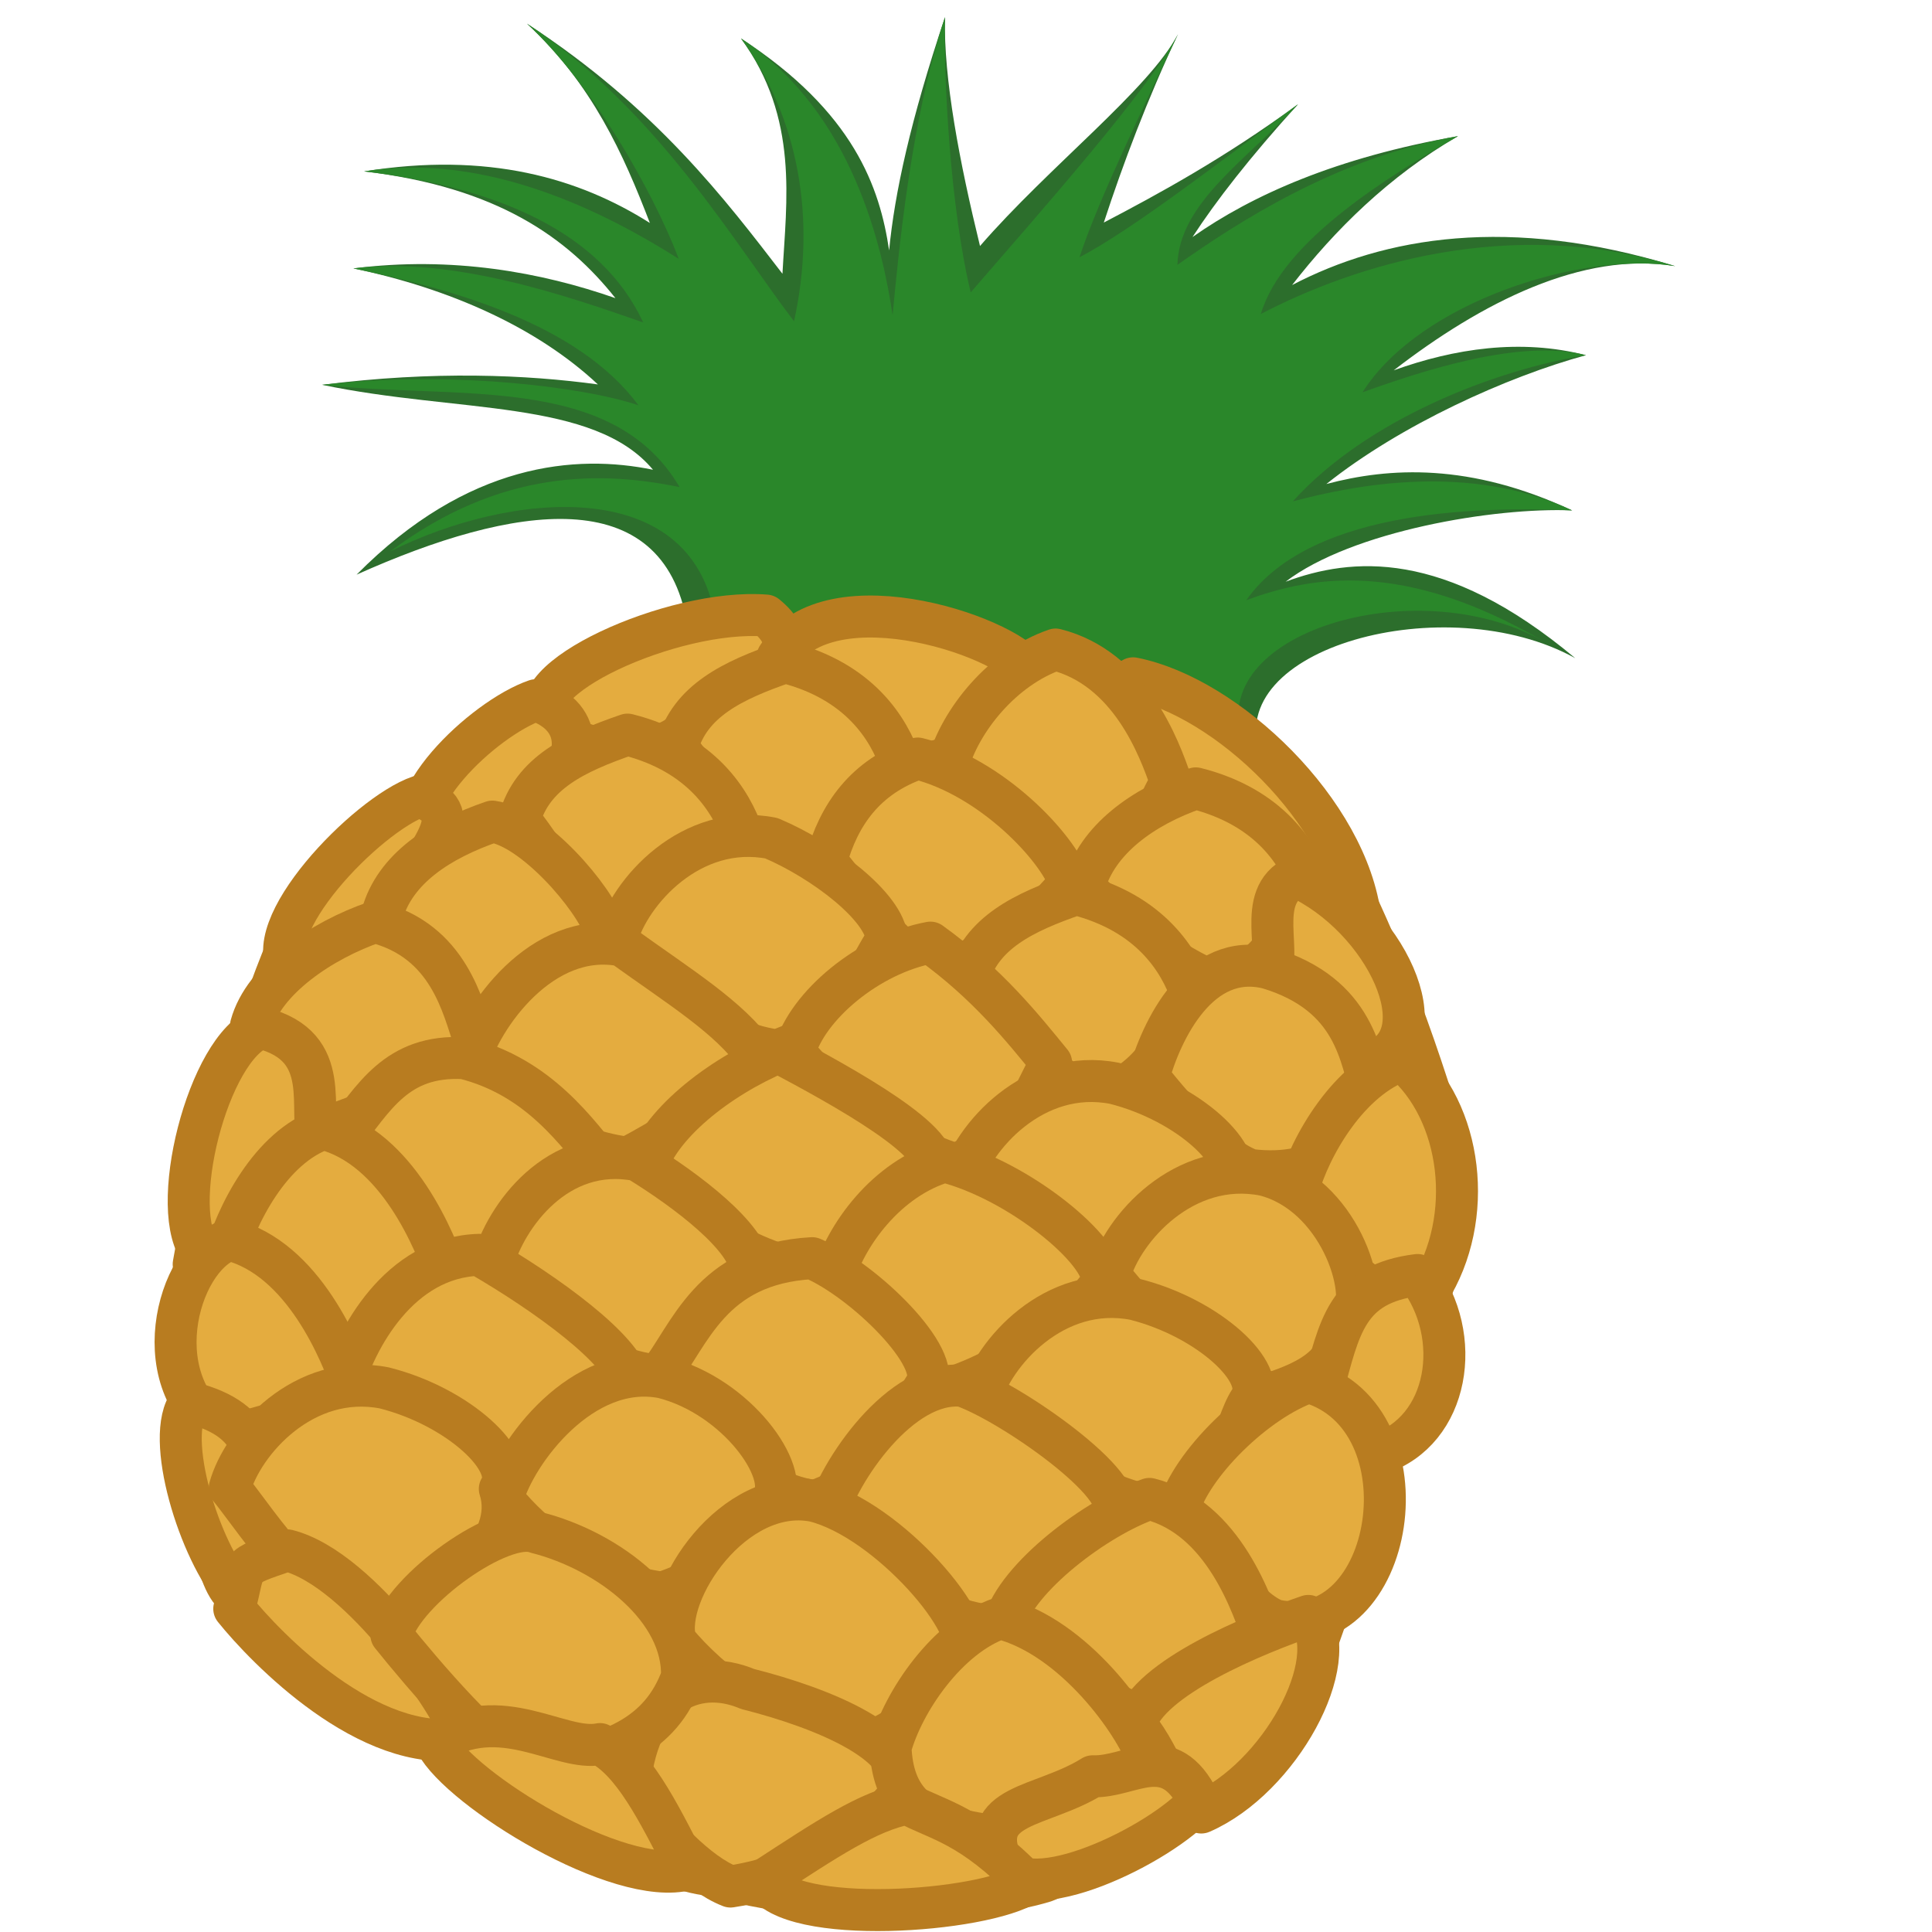 <?xml version="1.0" encoding="UTF-8" standalone="no"?>
<!-- Created with Inkscape (http://www.inkscape.org/) -->

<svg
   xmlns:dc="http://purl.org/dc/elements/1.1/"
   xmlns:cc="http://creativecommons.org/ns#"
   xmlns:rdf="http://www.w3.org/1999/02/22-rdf-syntax-ns#"
   xmlns:svg="http://www.w3.org/2000/svg"
   xmlns="http://www.w3.org/2000/svg"
   xmlns:sodipodi="http://sodipodi.sourceforge.net/DTD/sodipodi-0.dtd"
   xmlns:inkscape="http://www.inkscape.org/namespaces/inkscape"
   id="svg2"
   version="1.1"
   inkscape:version="0.91 r13725"
   width="100"
   height="100"
   sodipodi:docname="pineapple.svg">
  <sodipodi:namedview
     pagecolor="#ffffff"
     bordercolor="#666666"
     borderopacity="1"
     objecttolerance="10"
     gridtolerance="10"
     guidetolerance="10"
     inkscape:pageopacity="0"
     inkscape:pageshadow="2"
     inkscape:window-width="1880"
     inkscape:window-height="1060"
     id="namedview4"
     showgrid="false"
     inkscape:zoom="2.95"
     inkscape:cx="53.849015"
     inkscape:cy="83.569637"
     inkscape:window-x="-3"
     inkscape:window-y="-3"
     inkscape:window-maximized="1"
     inkscape:current-layer="svg2" />
  <defs
     id="defs6" />
  <path
     style="fill:#e4ac3f;fill-rule:evenodd;stroke:#b87c20;stroke-width:2.173;stroke-linejoin:round;stroke-opacity:1;fill-opacity:1"
     inkscape:connector-curvature="0"
     id="path902"
     d="m 38.189,32.014 c 0,0 -14.85,7.371 -15.362,8.355 -0.512,0.984 -6.145,4.75 -7.68,8.027 -1.367,2.949 -4.097,11.142 -5.122,17.04 0.171,1.145 0,15.072 2.047,17.038 2.05,1.967 19.118,14.091 24.752,14.581 5.632,1.639 13.483,1.476 17.239,0.328 6.145,-2.457 10.413,-5.898 12.631,-8.191 2.221,-6.39 8.536,-23.263 8.536,-28.672 C 74.035,56.589 72.158,50.2 68.744,43.81 64.476,34.635 38.189,30.211 38.189,32.014 Z" />
  <path
     id="path901"
     d="M 48.912 0.889 C 47.127 6.214 46.304 10.004 46.021 12.961 C 45.542 9.723 44.215 5.805 38.354 1.99 C 41.364 6.122 40.701 10.407 40.5 14.17 C 37.595 10.4 33.979 5.586 27.277 1.225 C 30.648 4.34 32.273 7.993 33.637 11.541 C 29.966 9.216 25.248 7.84 18.848 8.871 C 25.753 9.696 29.379 12.313 31.854 15.432 C 28.029 14.096 23.4 13.241 18.293 13.893 C 23.292 14.943 27.8 16.95 30.947 19.898 C 27.28 19.397 22.468 19.179 16.674 19.918 C 23.656 21.386 30.735 20.64 33.799 24.314 C 29.836 23.498 24.21 23.929 18.457 29.744 C 26.589 26.093 34.293 24.905 35.566 32.271 C 49.75 32.565 57.977 34.584 65.244 39.094 C 63.199 33.545 74.867 30.372 81.535 34.068 C 74.739 28.375 69.938 28.851 66.543 30.109 C 69.985 27.483 77.352 26.251 81.373 26.418 C 76.08 23.943 71.906 24.187 68.652 25.053 C 72.482 21.998 77.999 19.503 82.088 18.385 C 78.71 17.513 75.269 18.042 72.139 19.168 C 76.675 15.663 81.909 12.99 86.705 13.773 C 78.115 11.138 71.662 12.261 66.879 14.754 C 69.081 11.915 71.887 9.127 75.465 7.047 C 69.192 8.146 64.806 10.099 61.723 12.27 C 62.937 10.405 64.672 8.168 67.186 5.395 C 63.345 8.205 59.961 10.039 57.133 11.52 C 58.132 8.462 59.394 5.12 60.973 1.77 C 59.478 4.617 54.278 8.633 50.725 12.734 C 49.671 8.42 48.832 4.05 48.912 0.889 z "
     style="fill:#2c6e2c;fill-opacity:1;fill-rule:evenodd;stroke:none;stroke-width:2.173;stroke-linejoin:round" />
  <path
     sodipodi:nodetypes="cccccccccccccccccccccccccccccc"
     id="path901-6"
     d="M 48.912,0.889 C 47.127,6.214 46.484,13.36 46.201,16.317 45.722,13.079 44.215,5.805 38.354,1.99 41.364,6.122 42.259,11.366 41.099,16.627 38.195,12.856 33.979,5.586 27.277,1.225 30.648,4.34 33.771,9.85 35.135,13.399 31.464,11.074 25.248,7.84 18.848,8.871 c 6.905,0.825 12.269,3.142 14.444,7.819 -3.824,-1.335 -9.891,-3.449 -14.999,-2.797 4.999,1.051 11.604,2.817 14.752,7.084 -2.997,-1.004 -9.918,-1.798 -16.371,-1.059 6.982,0.785 15.02,-0.625 18.503,5.295 -3.962,-0.816 -9.229,-0.984 -14.982,3.332 6.215,-3.112 15.536,-4.001 16.81,3.366 14.184,0.294 20.073,1.953 27.341,6.463 -2.045,-5.549 8.844,-8.901 15.512,-5.205 -7.216,-4.195 -11.956,-3.359 -15.352,-2.101 3.442,-4.904 12.846,-4.818 16.868,-4.65 -5.293,-2.475 -11.205,-1.332 -14.459,-0.466 3.829,-4.253 10.485,-6.808 15.173,-7.567 -3.378,-0.872 -8.437,0.796 -11.567,1.922 2.978,-4.703 11.389,-7.316 16.184,-6.533 C 78.115,11.138 70.044,13.76 65.261,16.252 66.385,12.454 71.887,9.127 75.465,7.047 69.192,8.146 64.027,11.537 60.944,13.708 61.019,10.465 64.672,8.168 67.186,5.395 63.345,8.205 58.702,11.836 55.874,13.317 56.874,10.26 59.394,5.12 60.973,1.77 59.478,4.617 53.799,11.03 50.245,15.131 49.192,10.817 48.832,4.05 48.912,0.889 Z"
     style="fill:#2a872a;fill-opacity:1;fill-rule:evenodd;stroke:none;stroke-width:2.173;stroke-linejoin:round"
     inkscape:connector-curvature="0" />
  <path
     style="fill:#e4ac3f;fill-rule:evenodd;stroke:#b87c20;stroke-width:2.173;stroke-linejoin:round;stroke-opacity:1;fill-opacity:1"
     inkscape:connector-curvature="0"
     id="path891"
     d="m 39.646,31.861 c 2.917,2.363 -1.781,4.154 -4.173,5.872 -0.929,1.39 -5.393,1.657 -7.028,-0.381 -1.892,-2.104 6.404,-5.874 11.2,-5.491 z" />
  <path
     style="fill:#e4ac3f;fill-rule:evenodd;stroke:#b87c20;stroke-width:2.173;stroke-linejoin:round;stroke-opacity:1;fill-opacity:1"
     inkscape:connector-curvature="0"
     id="path896"
     d="m 40.247,34.007 c 2.702,-4.354 12.496,-0.854 13.106,0.926 -0.929,1.39 -3.223,4.759 -5.91,4.546 -1.735,-0.671 -5.561,-3.434 -7.196,-5.472 z" />
  <path
     style="fill:#e4ac3f;fill-rule:evenodd;stroke:#b87c20;stroke-width:2.173;stroke-linejoin:round;stroke-opacity:1;fill-opacity:1"
     inkscape:connector-curvature="0"
     id="path895"
     d="m 60.359,40.882 c -1.005,-2.344 -3.922,-4.705 -1.71,-5.772 4.856,0.962 11.112,6.918 11.768,12.477 -1.735,-0.671 -8.423,-4.667 -10.058,-6.705 z" />
  <path
     style="fill:#e4ac3f;fill-rule:evenodd;stroke:#b87c20;stroke-width:2.173;stroke-linejoin:round;stroke-opacity:1;fill-opacity:1"
     inkscape:connector-curvature="0"
     id="path894"
     d="m 49.043,39.65 c 0.654,-2.389 2.868,-5.093 5.592,-6.03 3.849,0.971 5.366,5.082 5.976,6.862 -0.929,1.39 -2.298,6.385 -4.985,6.17 -1.735,-0.671 -4.947,-4.963 -6.584,-7.003 z" />
  <path
     style="fill:#e4ac3f;fill-rule:evenodd;stroke:#b87c20;stroke-width:2.173;stroke-linejoin:round;stroke-opacity:1;fill-opacity:1"
     inkscape:connector-curvature="0"
     id="path885"
     d="m 27.734,36.243 c 2.507,0.867 2.682,3.232 -0.264,5.97 -0.929,1.39 -1.777,0.481 -5.393,1.659 -1.892,-2.104 2.933,-6.692 5.657,-7.629 z" />
  <path
     style="fill:#e4ac3f;fill-rule:evenodd;stroke:#b87c20;stroke-width:2.173;stroke-linejoin:round;stroke-opacity:1;fill-opacity:1"
     inkscape:connector-curvature="0"
     id="path892"
     d="m 35.048,38.67 c 0.654,-2.389 2.866,-3.456 5.592,-4.392 3.849,0.971 5.366,3.445 5.976,5.223 -0.932,1.392 -3.463,5.627 -6.147,5.415 -1.737,-0.671 -3.787,-4.205 -5.422,-6.245 z" />
  <path
     style="fill:#e4ac3f;fill-rule:evenodd;stroke:#b87c20;stroke-width:2.173;stroke-linejoin:round;stroke-opacity:1;fill-opacity:1"
     inkscape:connector-curvature="0"
     id="path869"
     d="m 26.888,42.415 c 0.654,-2.389 2.868,-3.456 5.592,-4.392 3.849,0.971 5.366,3.445 5.976,5.223 -0.929,1.39 -3.183,3.609 -6.799,4.786 -1.735,-0.671 -3.132,-3.579 -4.769,-5.617 z" />
  <path
     style="fill:#e4ac3f;fill-rule:evenodd;stroke:#b87c20;stroke-width:2.173;stroke-linejoin:round;stroke-opacity:1;fill-opacity:1"
     inkscape:connector-curvature="0"
     id="path868"
     d="m 42.759,44.564 c 0.654,-2.387 2.021,-4.365 4.745,-5.302 3.849,0.971 7.241,4.614 7.849,6.392 -0.929,1.392 -4.565,4.652 -7.25,4.439 -1.737,-0.671 -3.707,-3.49 -5.344,-5.529 z" />
  <path
     style="fill:#e4ac3f;fill-rule:evenodd;stroke:#b87c20;stroke-width:2.173;stroke-linejoin:round;stroke-opacity:1;fill-opacity:1"
     inkscape:connector-curvature="0"
     id="path893"
     d="m 56.122,45.85 c 0.657,-2.389 3.046,-4.107 5.772,-5.044 3.849,0.971 5.366,3.443 5.976,5.223 -0.932,1.39 -2.456,4.952 -5.14,4.74 -1.737,-0.671 -4.971,-2.881 -6.608,-4.918 z" />
  <path
     style="fill:#e4ac3f;fill-rule:evenodd;stroke:#b87c20;stroke-width:2.173;stroke-linejoin:round;stroke-opacity:1;fill-opacity:1"
     inkscape:connector-curvature="0"
     id="path890"
     d="m 65.596,50.796 c 0.929,-1.39 -0.725,-4.363 1.489,-5.429 4.636,2.099 7.569,8.412 3.955,9.59 -1.737,-0.671 -3.807,-2.123 -5.444,-4.16 z" />
  <path
     style="fill:#e4ac3f;fill-rule:evenodd;stroke:#b87c20;stroke-width:2.173;stroke-linejoin:round;stroke-opacity:1;fill-opacity:1"
     inkscape:connector-curvature="0"
     id="path858"
     d="m 50.11,50.677 c 0.654,-2.389 2.868,-3.456 5.592,-4.392 3.849,0.971 5.366,3.443 5.976,5.223 -0.929,1.39 -1.449,4.28 -5.062,5.455 -1.737,-0.671 -4.871,-4.248 -6.506,-6.285 z" />
  <path
     style="fill:#e4ac3f;fill-rule:evenodd;stroke:#b87c20;stroke-width:2.173;stroke-linejoin:round;stroke-opacity:1;fill-opacity:1"
     inkscape:connector-curvature="0"
     id="path849"
     d="m 31.924,48.562 c 0.654,-2.389 3.838,-5.996 8.004,-5.176 2.702,1.145 5.879,3.573 5.974,5.223 -0.929,1.39 -2.079,4.584 -5.692,5.759 -3.711,-0.473 -6.648,-3.767 -8.286,-5.806 z" />
  <path
     style="fill:#e4ac3f;fill-rule:evenodd;stroke:#b87c20;stroke-width:2.173;stroke-linejoin:round;stroke-opacity:1;fill-opacity:1"
     inkscape:connector-curvature="0"
     id="path884"
     d="m 21.706,41.223 c 2.762,0.93 -0.004,3.017 -0.599,5.189 -0.929,1.39 -2.416,2.679 -6.029,3.856 -1.892,-2.104 3.902,-8.108 6.628,-9.045 z" />
  <path
     style="fill:#e4ac3f;fill-rule:evenodd;stroke:#b87c20;stroke-width:2.173;stroke-linejoin:round;stroke-opacity:1;fill-opacity:1"
     inkscape:connector-curvature="0"
     id="path870"
     d="m 19.774,47.353 c 0.654,-2.389 2.986,-3.89 5.712,-4.827 2.112,0.3 5.246,3.879 5.856,5.657 -0.929,1.39 -2.671,3.739 -6.285,4.914 -1.737,-0.671 -3.647,-3.707 -5.284,-5.745 z" />
  <path
     style="fill:#e4ac3f;fill-rule:evenodd;stroke:#b87c20;stroke-width:2.173;stroke-linejoin:round;stroke-opacity:1;fill-opacity:1"
     inkscape:connector-curvature="0"
     id="path871"
     d="m 12.995,53.072 c 0.654,-2.389 3.678,-4.412 6.404,-5.348 3.849,0.971 4.554,4.399 5.164,6.179 -0.929,1.39 -3.893,3.196 -7.509,4.373 -1.735,-0.671 -2.422,-3.166 -4.06,-5.204 z" />
  <path
     style="fill:#e4ac3f;fill-rule:evenodd;stroke:#b87c20;stroke-width:2.173;stroke-linejoin:round;stroke-opacity:1;fill-opacity:1"
     inkscape:connector-curvature="0"
     id="path852"
     d="m 24.222,55.052 c 0.654,-2.389 3.82,-6.928 7.984,-6.111 2.979,2.146 5.564,3.726 6.941,5.7 -0.929,1.39 -2.491,3.087 -6.659,5.285 -3.711,-0.473 -6.631,-2.834 -8.266,-4.874 z" />
  <path
     style="fill:#e4ac3f;fill-rule:evenodd;stroke:#b87c20;stroke-width:2.173;stroke-linejoin:round;stroke-opacity:1;fill-opacity:1"
     inkscape:connector-curvature="0"
     id="path851"
     d="m 41.121,54.443 c 0.657,-2.389 3.858,-5.063 7.037,-5.653 2.979,2.144 4.812,4.465 6.249,6.221 -0.929,1.39 -1.386,4.062 -5,5.24 -3.534,-1.124 -6.648,-3.769 -8.286,-5.808 z" />
  <path
     style="fill:#e4ac3f;fill-rule:evenodd;stroke:#b87c20;stroke-width:2.173;stroke-linejoin:round;stroke-opacity:1;fill-opacity:1"
     inkscape:connector-curvature="0"
     id="path867"
     d="m 59.445,55.744 c 0.657,-2.389 2.615,-6.539 6.207,-5.632 4.559,1.384 4.752,4.682 5.362,6.462 -0.397,2.453 -2.591,4.454 -6.302,3.982 -1.737,-0.671 -3.629,-2.774 -5.266,-4.812 z" />
  <path
     style="fill:#e4ac3f;fill-rule:evenodd;stroke:#b87c20;stroke-width:2.173;stroke-linejoin:round;stroke-opacity:1;fill-opacity:1"
     inkscape:connector-curvature="0"
     id="path881"
     d="m 67.158,61.638 c 0.654,-2.389 2.693,-5.821 5.417,-6.758 3.117,2.644 3.8,8.157 1.386,11.96 -4.383,0.982 -5.169,-3.162 -6.804,-5.202 z" />
  <path
     style="fill:#e4ac3f;fill-rule:evenodd;stroke:#b87c20;stroke-width:2.173;stroke-linejoin:round;stroke-opacity:1;fill-opacity:1"
     inkscape:connector-curvature="0"
     id="path854"
     d="m 49.682,61.248 c 0.654,-2.389 3.838,-5.996 8.002,-5.176 3.849,0.971 6.906,3.833 5.976,5.223 -0.932,1.39 -2.099,3.649 -5.712,4.827 -3.711,-0.473 -6.631,-2.834 -8.266,-4.874 z" />
  <path
     style="fill:#e4ac3f;fill-rule:evenodd;stroke:#b87c20;stroke-width:2.173;stroke-linejoin:round;stroke-opacity:1;fill-opacity:1"
     inkscape:connector-curvature="0"
     id="path853"
     d="m 33.395,60.62 c 0.654,-2.389 3.798,-4.846 6.899,-6.153 3.352,1.776 8.838,4.786 7.908,6.177 -0.932,1.39 -2.473,4.02 -6.089,5.195 -3.709,-0.473 -7.083,-3.181 -8.718,-5.219 z" />
  <path
     style="fill:#e4ac3f;fill-rule:evenodd;stroke:#b87c20;stroke-width:2.173;stroke-linejoin:round;stroke-opacity:1;fill-opacity:1"
     inkscape:connector-curvature="0"
     id="path865"
     d="m 17.662,58.97 c 1.682,-2.129 2.848,-4.39 6.362,-4.199 3.849,0.971 5.819,3.79 7.456,5.83 -0.929,1.39 -3.56,3.977 -7.174,5.155 -3.711,-0.473 -5.009,-4.748 -6.644,-6.786 z" />
  <path
     style="fill:#e4ac3f;fill-rule:evenodd;stroke:#b87c20;stroke-width:2.173;stroke-linejoin:round;stroke-opacity:1;fill-opacity:1"
     inkscape:connector-curvature="0"
     id="path879"
     d="m 13.51,53.202 c 3.847,0.971 2.383,4.316 2.993,6.096 -0.932,1.39 -2.414,4.422 -6.027,5.6 -1.893,-2.104 0.308,-10.759 3.035,-11.696 z" />
  <path
     style="fill:#e4ac3f;fill-rule:evenodd;stroke:#b87c20;stroke-width:2.173;stroke-linejoin:round;stroke-opacity:1;fill-opacity:1"
     inkscape:connector-curvature="0"
     id="path872"
     d="m 11.577,65.251 c 0.654,-2.389 2.436,-5.885 5.162,-6.822 3.849,0.971 5.797,5.874 6.407,7.654 -0.929,1.39 -2.689,2.804 -6.305,3.979 -1.735,-0.669 -3.629,-2.772 -5.264,-4.812 z" />
  <path
     style="fill:#e4ac3f;fill-rule:evenodd;stroke:#b87c20;stroke-width:2.173;stroke-linejoin:round;stroke-opacity:1;fill-opacity:1"
     inkscape:connector-curvature="0"
     id="path856"
     d="m 25.511,65.361 c 0.654,-2.387 3.325,-6.126 7.489,-5.306 2.584,1.582 5.761,4.009 5.856,5.657 -0.929,1.39 -1.446,4.28 -5.062,5.457 -3.709,-0.473 -6.646,-3.769 -8.283,-5.808 z" />
  <path
     style="fill:#e4ac3f;fill-rule:evenodd;stroke:#b87c20;stroke-width:2.173;stroke-linejoin:round;stroke-opacity:1;fill-opacity:1"
     inkscape:connector-curvature="0"
     id="path855"
     d="m 43.08,66.315 c 0.654,-2.389 2.831,-5.323 5.812,-6.194 3.849,0.971 8.325,4.654 8.166,6.241 -0.929,1.39 -4.19,4.282 -7.806,5.459 -3.709,-0.473 -4.534,-3.468 -6.171,-5.506 z" />
  <path
     style="fill:#e4ac3f;fill-rule:evenodd;stroke:#b87c20;stroke-width:2.173;stroke-linejoin:round;stroke-opacity:1;fill-opacity:1"
     inkscape:connector-curvature="0"
     id="path861"
     d="m 57.433,65.992 c 0.657,-2.389 3.84,-5.996 8.004,-5.176 3.849,0.971 5.479,6.028 4.55,7.418 -0.929,1.39 -0.457,2.67 -4.071,3.847 -3.711,-0.473 -6.846,-4.05 -8.483,-6.089 z" />
  <path
     style="fill:#e4ac3f;fill-rule:evenodd;stroke:#b87c20;stroke-width:2.173;stroke-linejoin:round;stroke-opacity:1;fill-opacity:1"
     inkscape:connector-curvature="0"
     id="path882"
     d="m 68.447,71.947 c 0.892,-3.258 1.231,-5.493 4.923,-5.953 2.425,3.166 1.628,8.072 -1.985,9.249 -1.737,-0.671 -1.302,-1.256 -2.937,-3.296 z" />
  <path
     style="fill:#e4ac3f;fill-rule:evenodd;stroke:#b87c20;stroke-width:2.173;stroke-linejoin:round;stroke-opacity:1;fill-opacity:1"
     inkscape:connector-curvature="0"
     id="path860"
     d="m 50.733,72.426 c 0.654,-2.389 3.838,-5.996 8.002,-5.176 3.849,0.971 6.906,3.833 5.974,5.223 -0.929,1.39 -0.934,4.407 -4.548,5.585 -3.711,-0.473 -7.793,-3.592 -9.428,-5.632 z" />
  <path
     style="fill:#e4ac3f;fill-rule:evenodd;stroke:#b87c20;stroke-width:2.173;stroke-linejoin:round;stroke-opacity:1;fill-opacity:1"
     inkscape:connector-curvature="0"
     id="path857"
     d="m 34.052,71.234 c 1.682,-2.129 2.693,-5.821 7.984,-6.111 2.704,1.148 6.804,5.202 5.874,6.592 -0.929,1.39 -2.138,4.799 -5.752,5.977 -3.711,-0.473 -6.469,-4.42 -8.106,-6.458 z" />
  <path
     style="fill:#e4ac3f;fill-rule:evenodd;stroke:#b87c20;stroke-width:2.173;stroke-linejoin:round;stroke-opacity:1;fill-opacity:1"
     inkscape:connector-curvature="0"
     id="path864"
     d="m 17.725,71.755 c 0.654,-2.389 2.93,-6.69 7.077,-6.805 3.552,2.059 7.436,4.897 7.789,6.611 -0.929,1.39 -2.986,3.89 -6.6,5.067 -3.711,-0.473 -6.631,-2.836 -8.266,-4.874 z" />
  <path
     style="fill:#e4ac3f;fill-rule:evenodd;stroke:#b87c20;stroke-width:2.173;stroke-linejoin:round;stroke-opacity:1;fill-opacity:1"
     inkscape:connector-curvature="0"
     id="path878"
     d="m 11.875,64.165 c 3.849,0.973 5.797,5.877 6.407,7.654 -0.929,1.392 -2.844,1.373 -6.46,2.549 -4.517,-2.534 -2.672,-9.264 0.053,-10.203 z" />
  <path
     style="fill:#e4ac3f;fill-rule:evenodd;stroke:#b87c20;stroke-width:2.173;stroke-linejoin:round;stroke-opacity:1;fill-opacity:1"
     inkscape:connector-curvature="0"
     id="path886"
     d="m 9.819,72.586 c 3.848,0.971 3.254,3.143 3.864,4.923 -0.932,1.39 2.167,3.756 -1.449,4.933 -1.892,-2.102 -3.776,-8.099 -2.415,-9.856 z" />
  <path
     style="fill:#e4ac3f;fill-rule:evenodd;stroke:#b87c20;stroke-width:2.173;stroke-linejoin:round;stroke-opacity:1;fill-opacity:1"
     inkscape:connector-curvature="0"
     id="path866"
     d="m 11.892,77.017 c 0.654,-2.389 3.838,-5.996 8.004,-5.178 3.849,0.973 6.903,3.835 5.974,5.225 0.885,2.776 -2.376,5.668 -5.992,6.845 -3.709,-0.473 -6.349,-4.855 -7.986,-6.892 z" />
  <path
     style="fill:#e4ac3f;fill-rule:evenodd;stroke:#b87c20;stroke-width:2.173;stroke-linejoin:round;stroke-opacity:1;fill-opacity:1"
     inkscape:connector-curvature="0"
     id="path862"
     d="m 26.008,77.562 c 0.654,-2.389 4.135,-7.082 8.301,-6.264 3.849,0.973 6.606,4.921 5.677,6.311 -0.929,1.39 -2.099,3.649 -5.712,4.827 -3.711,-0.473 -6.628,-2.836 -8.266,-4.874 z" />
  <path
     style="fill:#e4ac3f;fill-rule:evenodd;stroke:#b87c20;stroke-width:2.173;stroke-linejoin:round;stroke-opacity:1;fill-opacity:1"
     inkscape:connector-curvature="0"
     id="path859"
     d="m 42.747,78.537 c 0.657,-2.387 3.88,-7.146 7.079,-6.803 2.505,0.864 8.718,5.219 7.789,6.609 -0.929,1.392 -2.908,4.608 -6.522,5.785 -3.711,-0.473 -6.708,-3.551 -8.345,-5.591 z" />
  <path
     style="fill:#e4ac3f;fill-rule:evenodd;stroke:#b87c20;stroke-width:2.173;stroke-linejoin:round;stroke-opacity:1;fill-opacity:1"
     inkscape:connector-curvature="0"
     id="path873"
     d="m 60.976,78.188 c 0.654,-2.389 4.035,-5.715 6.762,-6.652 6.353,1.837 4.481,13.669 -1.735,12.332 -1.737,-0.671 -3.392,-3.641 -5.027,-5.681 z" />
  <path
     style="fill:#e4ac3f;fill-rule:evenodd;stroke:#b87c20;stroke-width:2.173;stroke-linejoin:round;stroke-opacity:1;fill-opacity:1"
     inkscape:connector-curvature="0"
     id="path874"
     d="m 51.965,84.041 c 0.654,-2.389 4.805,-5.521 7.531,-6.458 3.849,0.971 5.342,5.527 5.952,7.307 -0.929,1.39 -2.689,2.804 -6.302,3.982 -1.737,-0.671 -5.544,-2.793 -7.181,-4.831 z" />
  <path
     style="fill:#e4ac3f;fill-rule:evenodd;stroke:#b87c20;stroke-width:2.173;stroke-linejoin:round;stroke-opacity:1;fill-opacity:1"
     inkscape:connector-curvature="0"
     id="path863"
     d="m 34.961,84.931 c -0.688,-2.495 3.032,-8.059 7.196,-7.239 3.849,0.973 8.618,6.588 7.689,7.978 -0.929,1.39 -2.099,3.652 -5.712,4.827 -3.711,-0.473 -7.536,-3.528 -9.173,-5.566 z" />
  <path
     style="fill:#e4ac3f;fill-rule:evenodd;stroke:#b87c20;stroke-width:2.173;stroke-linejoin:round;stroke-opacity:1;fill-opacity:1"
     inkscape:connector-curvature="0"
     id="path880"
     d="m 12.125,83.268 c 0.654,-2.389 0.022,-2.082 2.749,-3.021 3.849,0.973 8.518,7.957 9.128,9.737 -4.898,0.852 -10.24,-4.676 -11.877,-6.715 z" />
  <path
     style="fill:#e4ac3f;fill-rule:evenodd;stroke:#b87c20;stroke-width:2.173;stroke-linejoin:round;stroke-opacity:1;fill-opacity:1"
     inkscape:connector-curvature="0"
     id="path877"
     d="m 32.547,92.836 c 0.342,-5.255 3.443,-6.56 6.147,-5.415 3.847,0.973 8.8,2.919 7.829,5.461 -0.929,1.39 -4.131,4.065 -8.711,4.765 -1.737,-0.671 -3.629,-2.774 -5.264,-4.812 z" />
  <path
     style="fill:#e4ac3f;fill-rule:evenodd;stroke:#b87c20;stroke-width:2.173;stroke-linejoin:round;stroke-opacity:1;fill-opacity:1"
     inkscape:connector-curvature="0"
     id="path875"
     d="m 46.093,90.452 c 0.654,-2.389 2.95,-5.757 5.675,-6.694 3.849,0.971 7.001,5.483 7.611,7.263 -0.929,1.39 -4.603,2.785 -8.217,3.962 -3.711,-0.473 -4.954,-1.948 -5.069,-4.531 z" />
  <path
     style="fill:#e4ac3f;fill-rule:evenodd;stroke:#b87c20;stroke-width:2.173;stroke-linejoin:round;stroke-opacity:1;fill-opacity:1"
     inkscape:connector-curvature="0"
     id="path883"
     d="m 58.768,89.24 c 0.657,-2.389 6.225,-4.663 8.951,-5.6 1.832,2.321 -1.491,8.412 -5.541,10.175 -1.735,-0.671 -1.772,-2.536 -3.41,-4.576 z" />
  <path
     style="fill:#e4ac3f;fill-rule:evenodd;stroke:#b87c20;stroke-width:2.173;stroke-linejoin:round;stroke-opacity:1;fill-opacity:1"
     inkscape:connector-curvature="0"
     id="path887"
     d="m 51.854,96.454 c -1.338,-3.124 2.059,-2.862 4.705,-4.514 2.019,0.068 3.913,-1.901 5.506,1.286 -1.997,2.282 -8.949,5.636 -10.211,3.228 z" />
  <path
     style="fill:#e4ac3f;fill-rule:evenodd;stroke:#b87c20;stroke-width:2.173;stroke-linejoin:round;stroke-opacity:1;fill-opacity:1"
     inkscape:connector-curvature="0"
     id="path876"
     d="m 20.258,84.626 c 0.654,-2.389 5.752,-5.979 7.489,-5.308 3.849,0.971 7.675,4.028 7.551,7.48 -1.089,2.974 -3.618,4.194 -8.139,4.678 -1.737,-0.671 -5.266,-4.812 -6.901,-6.85 z" />
  <path
     style="fill:#e4ac3f;fill-rule:evenodd;stroke:#b87c20;stroke-width:2.173;stroke-linejoin:round;stroke-opacity:1;fill-opacity:1"
     inkscape:connector-curvature="0"
     id="path889"
     d="m 22.565,90.22 c 3.339,-2.176 6.455,0.468 8.49,0.053 1.677,0.888 2.937,3.296 4.532,6.485 -3.556,0.96 -11.762,-4.131 -13.022,-6.539 z" />
  <path
     style="fill:#e4ac3f;fill-rule:evenodd;stroke:#b87c20;stroke-width:2.173;stroke-linejoin:round;stroke-opacity:1;fill-opacity:1"
     inkscape:connector-curvature="0"
     id="path888"
     d="m 39.553,97.295 c 3.341,-2.176 5.355,-3.524 7.389,-3.939 1.677,0.888 3.276,1.06 6.273,4.137 -2.331,1.501 -12.401,2.21 -13.663,-0.198 z" />
</svg>
